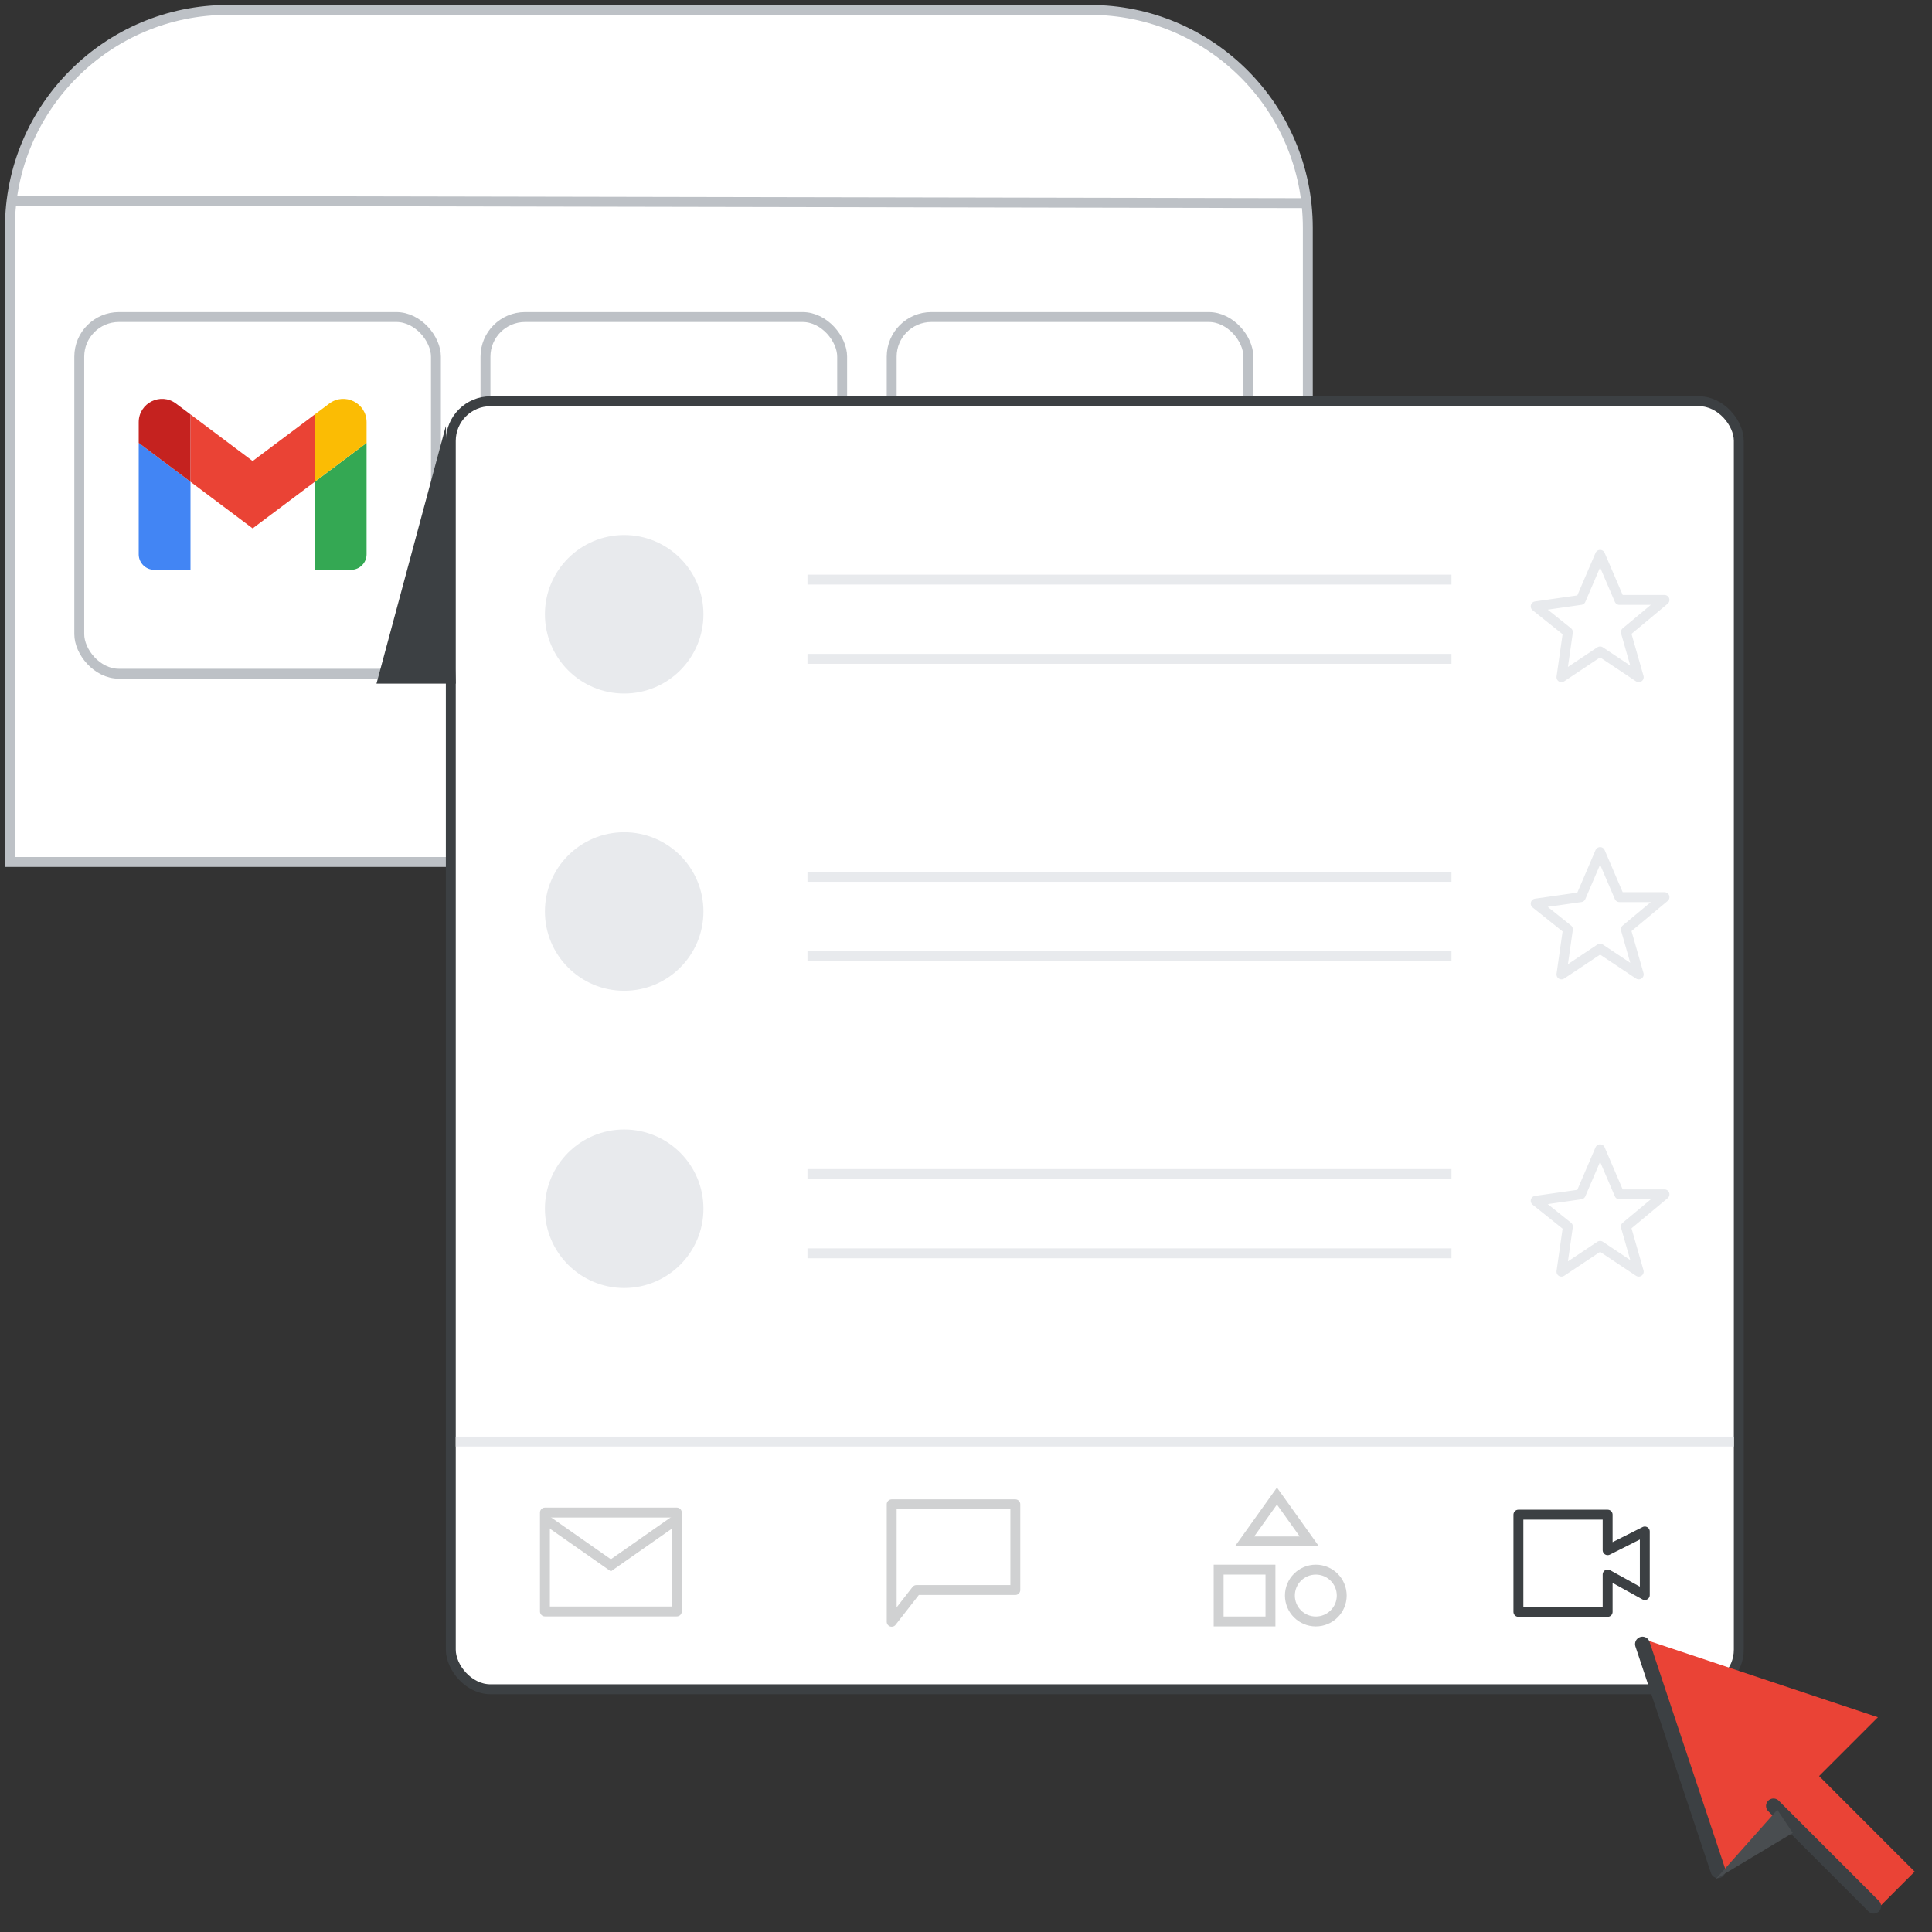 <?xml version="1.0" encoding="UTF-8"?>
<svg width="195px" height="195px" viewBox="0 0 195 195" version="1.1" xmlns="http://www.w3.org/2000/svg" xmlns:xlink="http://www.w3.org/1999/xlink" jetway-hooks="{}">
    <rect x="0" y="0" width="195" height="195" fill="#333333" stroke="none"/>
    <title>cs-mobile-1</title>
    <g jetway-hook-id="114A6E66-985B-4875-9FE8-0007B967401A" id="cs-mobile-1" stroke="none" stroke-width="1" fill="none" fill-rule="evenodd">
        <g jetway-hook-id="72663A01-25B1-49F2-9729-DABB21921429" id="Group" transform="translate(1, 1)" stroke="#BDC1C6">
            <path d="M22,0 L109,0 C121.15,8.55963534e-15 131,9.85 131,22 L131,86 L131,86 L0,86 L0,22 C-1.48797825e-15,9.85 9.85,2.23196738e-15 22,0 Z" jetway-hook-id="DF922798-5AFA-43C2-9A00-4160B3A2B239" id="Rectangle" fill="#FFFFFF"></path>
            <line x1="0" y1="19.25" x2="130.5" y2="19.5" jetway-hook-id="B09433F7-577C-40AB-9611-991285DD2E15" id="Path-6"></line>
        </g>
        <g jetway-hook-id="4B279DDA-2DD7-45F2-A5E5-2EB946C54404" id="adaptive_meet_108px" transform="translate(5, 29)">
            <g jetway-hook-id="E1DF6802-7549-4C9E-8F1C-8DDB2A67EA9C" id="background">
                <rect jetway-hook-id="BCDC4350-0D58-4947-9590-2BC894CD7901" id="bounding_box_1_" x="0" y="0" width="42" height="42"></rect>
            </g>
        </g>
        <rect jetway-hook-id="5EFCBC59-A783-420C-9AC9-FB0EE79EDCA1" id="Rectangle" stroke="#BDC1C6" x="8" y="32" width="36" height="36" rx="4"></rect>
        <rect jetway-hook-id="E769AC67-F54C-41C4-92EF-5EF1E05D9845" id="Rectangle" stroke="#BDC1C6" x="49" y="32" width="36" height="36" rx="4"></rect>
        <rect jetway-hook-id="B9DF41E8-358E-4738-902B-4D3D58F6895A" id="Rectangle" stroke="#BDC1C6" x="90" y="32" width="36" height="36" rx="4"></rect>
        <g jetway-hook-id="38B24DE8-17E6-4F1A-AFB5-25142F9C1717" id="ui-box-raised" transform="translate(45, 40)" fill="#FFFFFF" stroke="#3C4043">
            <rect jetway-hook-id="C7920665-618E-4090-8CBB-40C0A683A131" id="Rectangle-Copy" x="0.5" y="0.5" width="130" height="130" rx="4"></rect>
        </g>
        <polygon jetway-hook-id="2F7FB1EA-3AA6-46DF-8300-A21C63F0EFFE" id="Path-5" fill="#3C4043" points="45 43 38 69 46 69"></polygon>
        <g jetway-hook-id="4DD4053E-936F-4DBB-B764-CD274861AFF2" id="Group-5-Copy" transform="translate(158, 157)">
            <g jetway-hook-id="82C99F5B-16AD-40D7-9601-C03AF9F75E82" id="Group" transform="translate(21.236, 20.921) rotate(-45) translate(-21.236, -20.921) translate(9.736, 2.921)" fill="#EA4336" fill-rule="nonzero">
                <polygon jetway-hook-id="DA257F4E-2903-4D23-B191-575E49352AAF" id="Triangle" points="11.019 0 22.037 22.037 0 22.037"></polygon>
                <rect jetway-hook-id="5D5AF0ED-C45F-45AE-8FB0-18D567D93467" id="Rectangle" x="8.395" y="20.988" width="5.247" height="14.692"></rect>
            </g>
            <line x1="7.778" y1="8.944" x2="15.402" y2="31.818" jetway-hook-id="1A9FF9F5-E3BF-4D04-9764-343C20D6DE9D" id="Line-2" stroke="#3C4043" stroke-width="1.5" stroke-linecap="round"></line>
            <line x1="21" y1="25.278" x2="31.111" y2="35.389" jetway-hook-id="7DCF4434-45BF-4851-B9C3-CF22D481F09B" id="Line-4" stroke="#3C4043" stroke-width="1.5" stroke-linecap="round"></line>
            <polygon jetway-hook-id="2A43FB1A-5C3C-4AA4-AA4A-7E9B738249BA" id="Path-3" fill="#494D50" fill-rule="nonzero" transform="translate(19.014, 29.141) rotate(-2) translate(-19.014, -29.141) " points="15.046 32.53 21.509 25.752 22.982 28.138"></polygon>
        </g>
        <g jetway-hook-id="7750CB09-61EA-4C67-B2D9-63D2F2B7CD0B" id="Gmail_Product_Icon_96dp" transform="translate(14, 40)">
            <path d="M1.568,17.511 L5.227,17.511 L5.227,8.625 L0,4.705 L0,15.943 C0,16.81 0.702,17.511 1.568,17.511 Z" jetway-hook-id="C8EB6D03-21FD-4FF4-9285-00F40BEA64C7" id="Path" fill="#4285F4" fill-rule="nonzero"></path>
            <path d="M17.773,17.511 L21.432,17.511 C22.298,17.511 23,16.81 23,15.943 L23,4.705 L17.773,8.625 L17.773,17.511 Z" jetway-hook-id="A3D5919C-ECD6-41A5-91B9-4C1D1EF50CC4" id="Path" fill="#34A853" fill-rule="nonzero"></path>
            <path d="M17.773,1.83 L17.773,8.625 L23,4.705 L23,2.614 C23,0.676 20.788,-0.431 19.236,0.732 L17.773,1.83 Z" jetway-hook-id="5C611D28-61FB-41DB-8B4D-CCB92779A66A" id="Path" fill="#FBBC04" fill-rule="nonzero"></path>
            <polygon jetway-hook-id="F68453C0-FBB4-4E46-A69B-797360F7B56F" id="Path" fill="#EA4335" points="5.227 8.625 5.227 1.83 11.5 6.534 17.773 1.83 17.773 8.625 11.5 13.33"></polygon>
            <path d="M0,2.614 L0,4.705 L5.227,8.625 L5.227,1.83 L3.764,0.732 C2.212,-0.431 0,0.676 0,2.614 Z" jetway-hook-id="DD06729C-884D-42E4-9F4F-1A5FAA90D448" id="Path" fill="#C5221F" fill-rule="nonzero"></path>
        </g>
        <line x1="46.5" y1="145.5" x2="174.5" y2="145.5" jetway-hook-id="B77A46D9-9744-428D-935A-80C4F90148CB" id="Line-9" stroke="#E8EAED" stroke-linecap="square"></line>
        <g jetway-hook-id="B32F68D3-ECEF-455F-AC3C-FD71F4DA7528" id="Group-4" transform="translate(55, 54)">
            <g jetway-hook-id="B9717F23-2D26-486B-989C-BBAE2D3C52EA" id="Group-2">
                <circle jetway-hook-id="4324DE20-F26B-41DC-9BA3-1071F474BC7F" id="Oval" fill="#E8EAED" cx="8" cy="8" r="8"></circle>
                <g jetway-hook-id="AF259E01-53D3-4A35-90F8-5C137D6E28E9" id="Group-3" transform="translate(27, 4)" stroke="#E8EAED" stroke-linecap="square">
                    <line x1="1.10154941e-16" y1="8.5" x2="64" y2="8.5" jetway-hook-id="33DF5E86-62E9-4E12-B107-3A7321CC266E" id="Line-9"></line>
                    <line x1="1.10154941e-16" y1="0.5" x2="64" y2="0.5" jetway-hook-id="B1B3039F-C5D4-4C90-9378-C97E93B7E907" id="Line-9"></line>
                </g>
            </g>
            <polygon jetway-hook-id="0FA88486-14A8-4EFF-AF82-A3E8F5A4465A" id="Path-4" stroke="#E8EAED" stroke-linecap="round" stroke-linejoin="round" points="104.55 6.55 106.5 2 108.45 6.55 113 6.55 109.1 9.8 110.4 14.35 106.5 11.75 102.6 14.35 103.25 9.8 100 7.2"></polygon>
        </g>
        <g jetway-hook-id="7F6F3E5F-9302-41DD-AA1A-75F083B14DAF" id="Group-4" transform="translate(55, 84)">
            <g jetway-hook-id="EAAA3CE3-345D-4CD7-BF08-11B8D27C1627" id="Group-2">
                <circle jetway-hook-id="A62D0213-84E5-4723-AF5D-24DDC4441975" id="Oval" fill="#E8EAED" cx="8" cy="8" r="8"></circle>
                <g jetway-hook-id="E47AFBEC-3469-4FAE-8C0D-3C0E5440DE3B" id="Group-3" transform="translate(27, 4)" stroke="#E8EAED" stroke-linecap="square">
                    <line x1="1.10154941e-16" y1="8.5" x2="64" y2="8.5" jetway-hook-id="B67C5D45-2635-4E1B-BA8D-FD4650736686" id="Line-9"></line>
                    <line x1="1.10154941e-16" y1="0.5" x2="64" y2="0.5" jetway-hook-id="B0C1C618-8C84-4B4A-A16F-AAABFD9A3FD4" id="Line-9"></line>
                </g>
            </g>
            <polygon jetway-hook-id="C6249EDD-7DB9-4A34-80D7-50EE3AFC8E53" id="Path-4" stroke="#E8EAED" stroke-linecap="round" stroke-linejoin="round" points="104.55 6.55 106.5 2 108.45 6.55 113 6.55 109.1 9.8 110.4 14.35 106.5 11.75 102.6 14.35 103.25 9.8 100 7.2"></polygon>
        </g>
        <g jetway-hook-id="D5201A16-EBEB-496E-B40C-9923E5E2F479" id="Group-4" transform="translate(55, 114)">
            <g jetway-hook-id="0430C63D-5AE5-433B-808B-D23E7C4F2A4C" id="Group-2">
                <circle jetway-hook-id="F0CB09CC-8689-4194-AE26-6C4D5741858F" id="Oval" fill="#E8EAED" cx="8" cy="8" r="8"></circle>
                <g jetway-hook-id="0F7FD272-35E8-4E14-8AC2-ACD46A7D51EC" id="Group-3" transform="translate(27, 4)" stroke="#E8EAED" stroke-linecap="square">
                    <line x1="1.10154941e-16" y1="8.5" x2="64" y2="8.5" jetway-hook-id="F4D32E98-DA89-488A-A627-E6830D3298F1" id="Line-9"></line>
                    <line x1="1.10154941e-16" y1="0.5" x2="64" y2="0.5" jetway-hook-id="68CBAEA5-276D-4254-8381-3B46594D0BDA" id="Line-9"></line>
                </g>
            </g>
            <polygon jetway-hook-id="A8FE7B95-C67E-4E06-B6B3-F10B312AEE51" id="Path-4" stroke="#E8EAED" stroke-linecap="round" stroke-linejoin="round" points="104.55 6.55 106.5 2 108.45 6.55 113 6.55 109.1 9.8 110.4 14.35 106.5 11.75 102.6 14.35 103.25 9.8 100 7.2"></polygon>
        </g>
        <g jetway-hook-id="755F6333-3EBF-4A94-B959-6889E67C558C" id="Group-5" transform="translate(55, 151)" stroke="#3C4043">
            <g jetway-hook-id="9496BEB2-8F17-4295-B3F3-79341BD8FCCB" id="Group-31" transform="translate(98.256, 1.877)" stroke-linejoin="round">
                <polygon jetway-hook-id="C2C7D999-158E-42E4-B78B-914A2612F532" id="Rectangle" points="0 0 9.005 0 9.005 3.586 12.757 1.698 12.757 8.115 9.005 6.039 9.005 9.813 0 9.813"></polygon>
            </g>
            <g jetway-hook-id="234CE4D8-2749-43C2-9C4C-7C30F4959CD7" id="Group-2" opacity="0.24" transform="translate(35, 0.832)" stroke-linejoin="round">
                <polygon jetway-hook-id="33D72A3D-D53D-432A-8A23-DE2C32D18F9E" id="Path-9" points="0 11.856 0 0 12.48 0 12.48 8.652 2.496 8.652"></polygon>
            </g>
            <g jetway-hook-id="958A7C5E-823A-4EEC-A775-292E75981DC7" id="Group" opacity="0.24" transform="translate(68, -0)">
                <polygon jetway-hook-id="C9BC4A6F-2545-42D1-BA1D-482EDCD2B87B" id="Path-11" points="2.616 4.577 5.885 -9.45840187e-15 9.155 4.577"></polygon>
                <rect jetway-hook-id="BB0CCCCC-C2B4-47D8-93F9-53C8A036F315" id="Rectangle" x="7.48790149e-14" y="7.426" width="5.231" height="5.231"></rect>
                <circle jetway-hook-id="E25C3A94-7BB3-4DC8-858E-293351BE3942" id="Oval" cx="9.808" cy="10.042" r="2.616"></circle>
            </g>
            <g jetway-hook-id="6B445219-F93D-4AAF-92ED-642C38B7EB64" id="Group" opacity="0.24" transform="translate(0, 1.664)">
                <rect jetway-hook-id="EC267CB0-3367-4C06-957E-E6BA8D309F3D" id="Rectangle" fill="#FFFFFF" stroke-linejoin="round" x="0" y="0" width="13.312" height="9.984"></rect>
                <polyline jetway-hook-id="810ECEC0-2C07-43A2-B808-B63B3C8513E0" id="Path-7" points="0 0.666 6.656 5.325 13.312 0.666"></polyline>
            </g>
        </g>
    </g>
</svg>